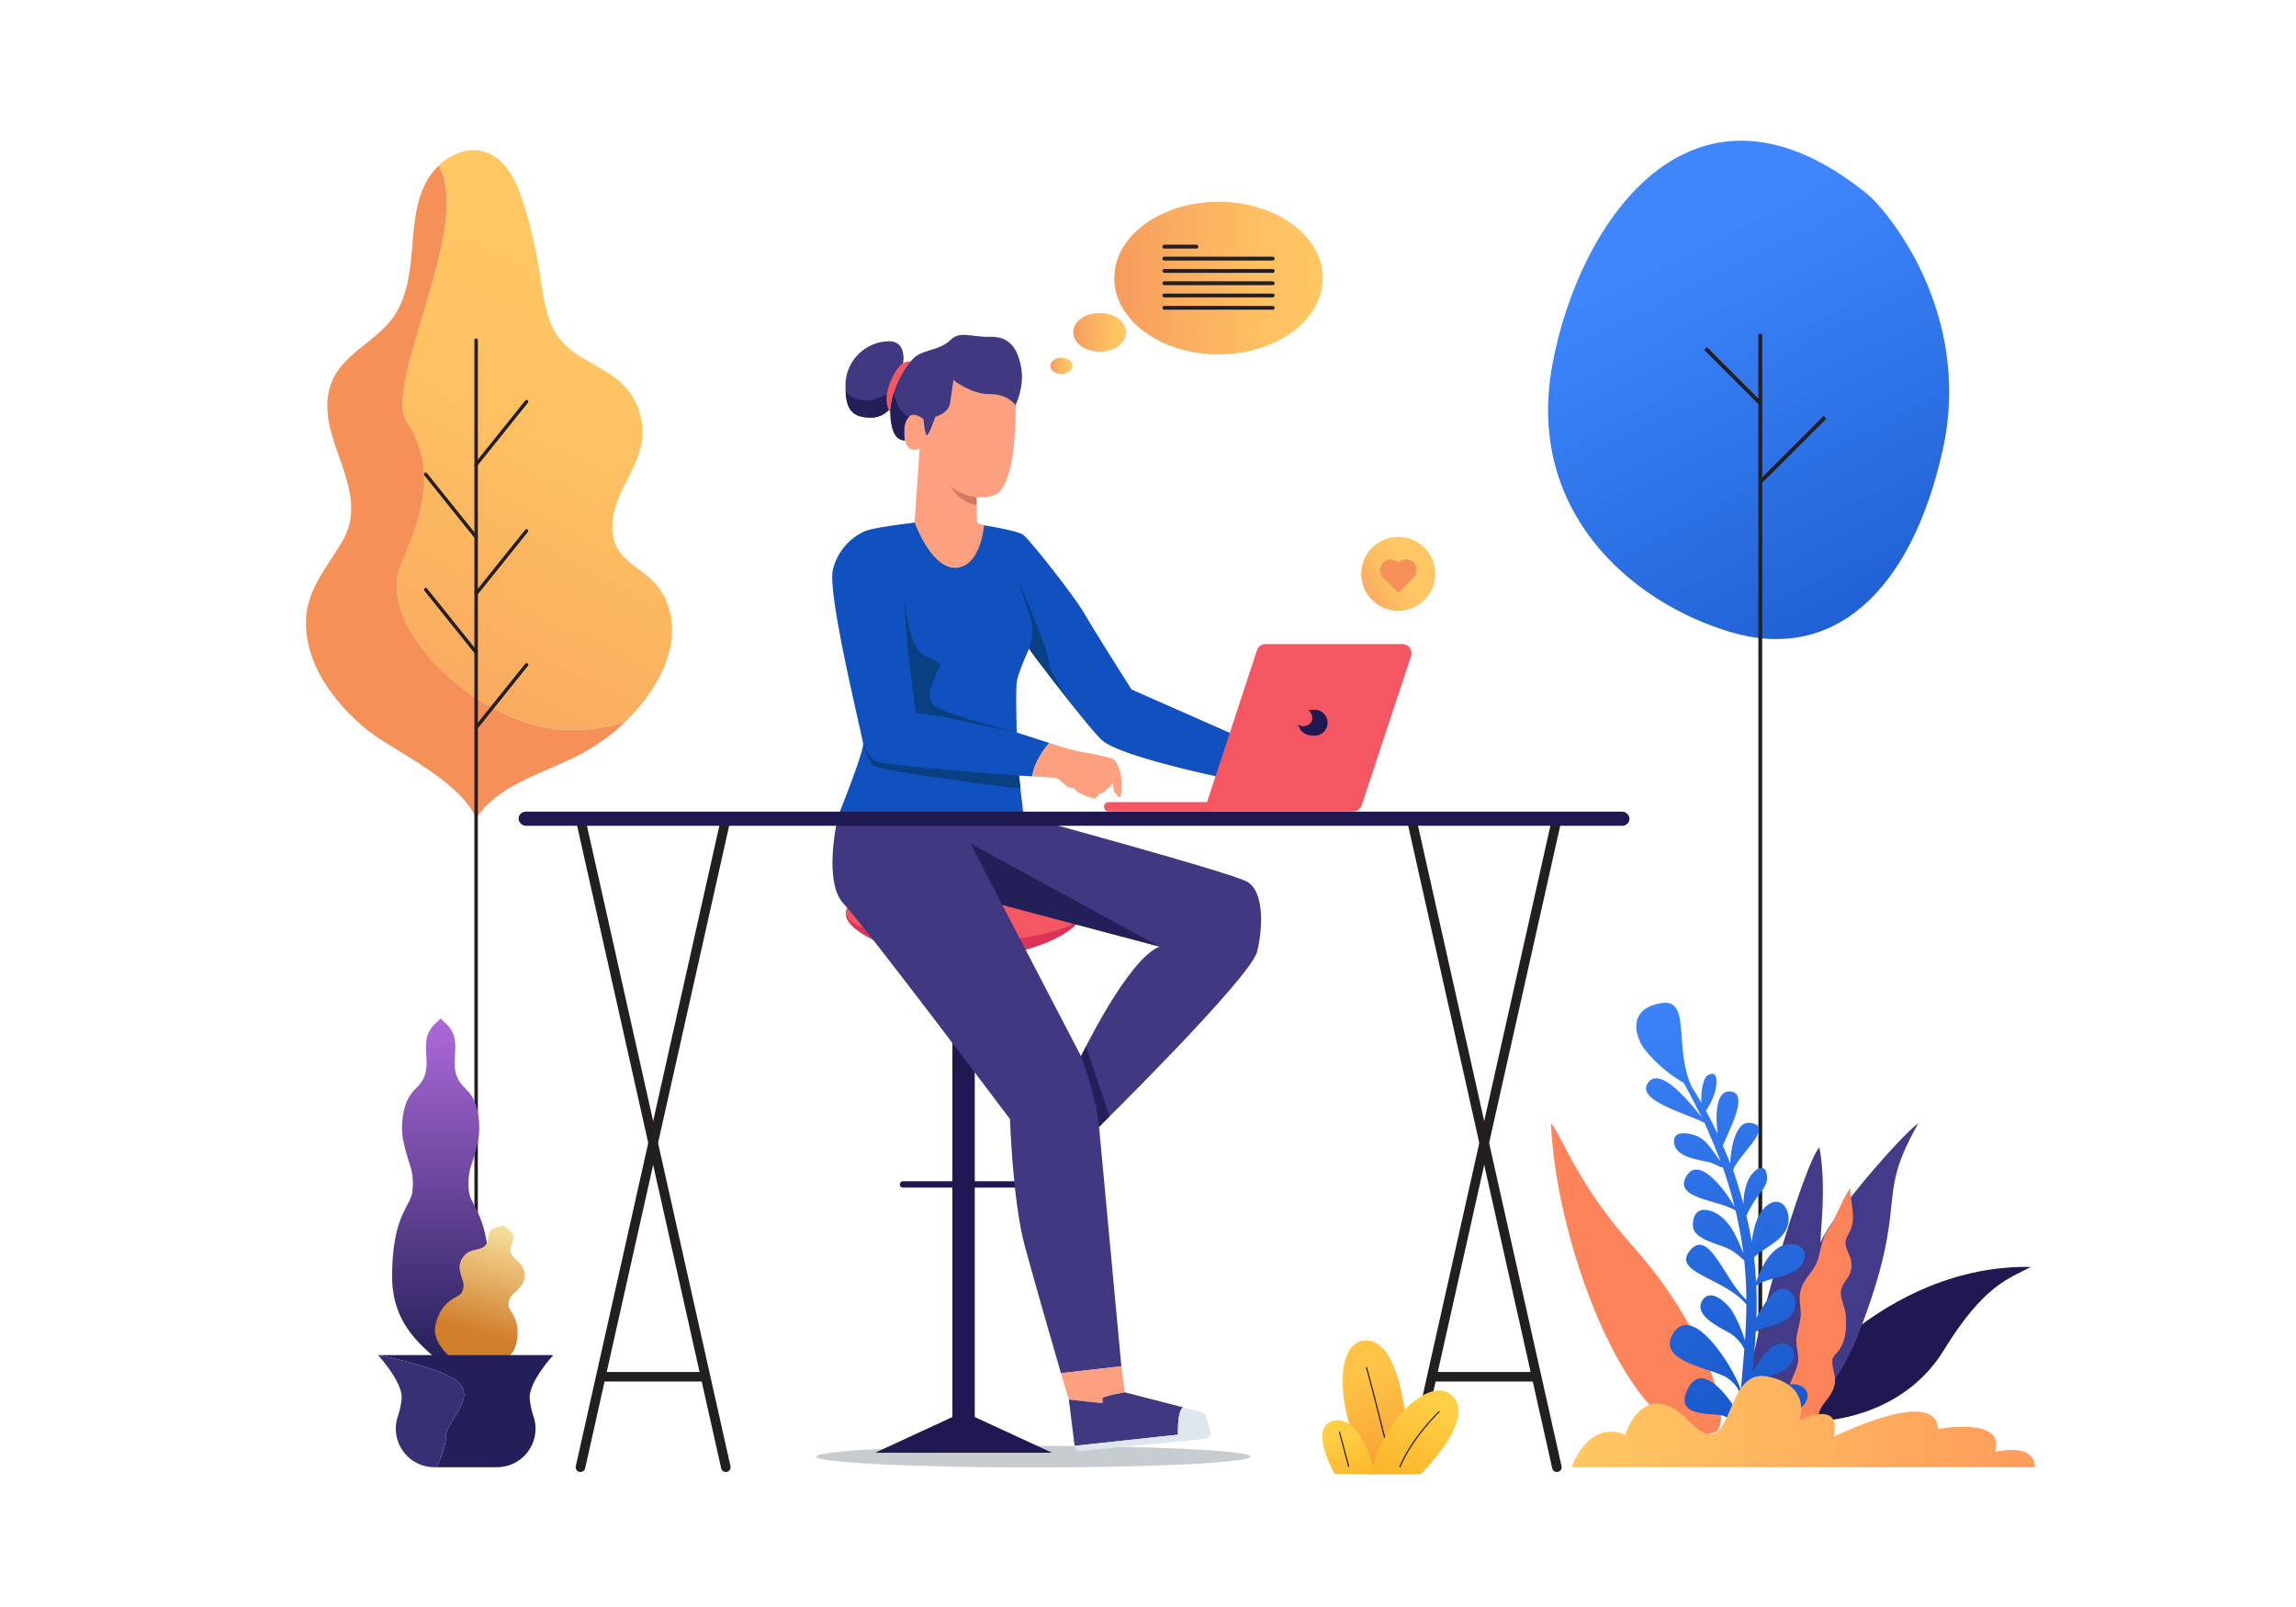 <svg xmlns="http://www.w3.org/2000/svg" xmlns:xlink="http://www.w3.org/1999/xlink" viewBox="0 0 720 504"><defs><style>.cls-1{fill:#fff;}.cls-2{fill:url(#linear-gradient);}.cls-3{fill:#f59059;}.cls-18,.cls-19,.cls-23,.cls-4,.cls-6{fill:none;stroke:#231f20;stroke-miterlimit:10;}.cls-18,.cls-23,.cls-4{stroke-linecap:round;}.cls-4{stroke-width:1.08px;}.cls-5{fill:url(#linear-gradient-2);}.cls-23,.cls-6{stroke-width:1.2px;}.cls-7{fill:#c7ccd1;}.cls-8{fill:#201851;}.cls-9{fill:#da3357;}.cls-10{fill:#f45662;}.cls-11{fill:#1150bf;}.cls-12{fill:#fca080;}.cls-13{fill:#094081;}.cls-14{fill:#d07a62;}.cls-15{fill:#403881;}.cls-16{fill:#232059;}.cls-17{fill:#e0e6ee;}.cls-18,.cls-19{stroke-width:3px;}.cls-20{fill:url(#linear-gradient-3);}.cls-21{fill:url(#linear-gradient-4);}.cls-22{fill:url(#linear-gradient-5);}.cls-24{fill:url(#linear-gradient-6);}.cls-25{fill:#fd835a;}.cls-26{fill:#413b89;}.cls-27{fill:url(#linear-gradient-7);}.cls-28{fill:url(#linear-gradient-8);}.cls-29{fill:url(#linear-gradient-9);}.cls-30{fill:url(#linear-gradient-10);}.cls-31{fill:url(#linear-gradient-11);}.cls-32{fill:url(#linear-gradient-12);}.cls-33{fill:#373075;}.cls-34{fill:url(#linear-gradient-13);}.cls-35{fill:#231f20;}.cls-36{fill:url(#linear-gradient-14);}.cls-37{fill:url(#linear-gradient-15);}</style><linearGradient id="linear-gradient" x1="238.27" y1="255.24" x2="154.54" y2="90.43" gradientTransform="matrix(-1, 0, 0, 1, 347.92, 0)" gradientUnits="userSpaceOnUse"><stop offset="0" stop-color="#f69a5e"/><stop offset="0.29" stop-color="#faac60"/><stop offset="0.71" stop-color="#fec062"/><stop offset="1" stop-color="#ffc763"/></linearGradient><linearGradient id="linear-gradient-2" x1="609.07" y1="242.66" x2="524.25" y2="76.12" gradientUnits="userSpaceOnUse"><stop offset="0" stop-color="#1252c3"/><stop offset="1" stop-color="#3f86fd"/></linearGradient><linearGradient id="linear-gradient-3" x1="349.43" y1="87.22" x2="414.82" y2="87.22" gradientTransform="matrix(1, 0, 0, 1, 0, 0)" xlink:href="#linear-gradient"/><linearGradient id="linear-gradient-4" x1="336.55" y1="104.23" x2="353.13" y2="104.23" gradientTransform="matrix(1, 0, 0, 1, 0, 0)" xlink:href="#linear-gradient"/><linearGradient id="linear-gradient-5" x1="329.35" y1="114.75" x2="336.29" y2="114.75" gradientTransform="matrix(1, 0, 0, 1, 0, 0)" xlink:href="#linear-gradient"/><linearGradient id="linear-gradient-6" x1="423.36" y1="188.54" x2="440.79" y2="178.68" gradientTransform="matrix(1, 0, 0, 1, 0, 0)" xlink:href="#linear-gradient"/><linearGradient id="linear-gradient-7" x1="-188.69" y1="467.03" x2="-153.15" y2="302.82" gradientTransform="matrix(-1, 0, 0, 1, 368.97, 0)" xlink:href="#linear-gradient-2"/><linearGradient id="linear-gradient-8" x1="-269.14" y1="445.85" x2="-123.86" y2="445.85" gradientTransform="matrix(-1, 0, 0, 1, 368.97, 0)" gradientUnits="userSpaceOnUse"><stop offset="0" stop-color="#ff9c5c"/><stop offset="1" stop-color="#ffc861"/></linearGradient><linearGradient id="linear-gradient-9" x1="130.61" y1="427.73" x2="130.61" y2="319.32" gradientUnits="userSpaceOnUse"><stop offset="0" stop-color="#232059"/><stop offset="1" stop-color="#ad69da"/></linearGradient><linearGradient id="linear-gradient-10" x1="145.73" y1="427.73" x2="145.73" y2="319.32" xlink:href="#linear-gradient-9"/><linearGradient id="linear-gradient-11" x1="154.77" y1="376.01" x2="143.21" y2="416.34" gradientUnits="userSpaceOnUse"><stop offset="0" stop-color="#fff5b7"/><stop offset="1" stop-color="#d17e2c"/></linearGradient><linearGradient id="linear-gradient-12" x1="166.66" y1="379.42" x2="155.09" y2="419.75" xlink:href="#linear-gradient-11"/><linearGradient id="linear-gradient-13" x1="-185.05" y1="461.86" x2="-176.18" y2="430.27" gradientTransform="matrix(-1, 0, 0, 1, 252, 0)" gradientUnits="userSpaceOnUse"><stop offset="0" stop-color="#f79f34"/><stop offset="1" stop-color="#ffc446"/></linearGradient><linearGradient id="linear-gradient-14" x1="-186.6" y1="462.92" x2="-197.56" y2="440.21" gradientTransform="matrix(-1, 0, 0, 1, 252, 0)" gradientUnits="userSpaceOnUse"><stop offset="0" stop-color="#fbb62c"/><stop offset="1" stop-color="#ffce44"/></linearGradient><linearGradient id="linear-gradient-15" x1="-172.93" y1="464.41" x2="-169.02" y2="449.79" xlink:href="#linear-gradient-14"/></defs><g id="Layer_2" data-name="Layer 2"><g id="Layer_1-2" data-name="Layer 1"><rect class="cls-1" width="720" height="504"/><g id="TREES"><g id="TREE"><g id="tree-2" data-name="tree"><path class="cls-2" d="M176.28,228.81c-27.34-1.75-58.88-32.65-50.57-51.77s10.22-31.77,1.81-44.69c-7.63-11.72,20.87-61.36,10-80.38,4.05-3.83,9.63-6,14.8-4.21,6.55,2.23,9.8,9.45,11.86,16.06a152.23,152.23,0,0,1,5.16,22.31c1.1,7.2,1.88,15,6.54,20.55,5.11,6.15,13.74,8.25,19.42,13.87a21.17,21.17,0,0,1,5.9,18.28c-1,5.8-4.32,10.87-6.7,16.24s-3.76,11.86-.83,17c2.57,4.49,7.78,6.71,11.38,10.42,4.61,4.74,6.33,11.81,5.5,18.37s-3.95,12.65-7.89,18a60.6,60.6,0,0,1-6.84,7.74A55.14,55.14,0,0,1,176.28,228.81Z"/><path class="cls-3" d="M149.31,256.56c-5.82-12.6-26.84-21.36-35-28.31-8.57-7.33-16.42-17.17-18.06-28.67-1.84-12.86,5.19-19.74,11.11-29.84,9.8-16.74-10-33.16-3.3-50,3.46-8.66,13.63-12.53,19.11-20.07,4.39-6,5.36-13.83,6-21.26s1.06-15.17,4.67-21.7A20,20,0,0,1,137.57,52c10.82,19-17.68,68.66-10,80.38,8.41,12.92,6.51,25.58-1.81,44.69s23.23,50,50.57,51.77a55.14,55.14,0,0,0,19.59-2.3,61.21,61.21,0,0,1-13.09,9.59C171.16,242.45,156.78,245.62,149.31,256.56Z"/></g><line class="cls-4" x1="149.31" y1="106.69" x2="149.31" y2="406.07"/><line class="cls-4" x1="149.31" y1="145.68" x2="165.12" y2="125.98"/><line class="cls-4" x1="149.31" y1="186.19" x2="165.12" y2="166.49"/><line class="cls-4" x1="149.31" y1="168.47" x2="133.5" y2="148.77"/><line class="cls-4" x1="149.31" y1="204.61" x2="133.5" y2="184.92"/><line class="cls-4" x1="149.31" y1="228.2" x2="165.12" y2="208.51"/></g><path class="cls-5" d="M585.92,61.17c4.61,3.78,33.18,35.9,23.23,80.26s-34.43,66.3-66.37,56.83-64.3-38.39-56-83.75S531.16,16.31,585.92,61.17Z"/><line class="cls-6" x1="552" y1="104.73" x2="552" y2="455.46"/><line class="cls-6" x1="552" y1="151.18" x2="572.32" y2="130.87"/><line class="cls-6" x1="552" y1="126.47" x2="534.83" y2="109.3"/></g><ellipse id="SHADOW" class="cls-7" cx="324.01" cy="456.84" rx="68.09" ry="3.4"/><g id="CHAIR"><rect class="cls-8" x="298.66" y="292.43" width="7.01" height="158.07"/><path class="cls-9" d="M339.11,286.74c0,5.41-17,13.85-37.41,13.85s-36.47-8.44-36.47-13.85,16.54-9.81,36.94-9.81S339.11,281.32,339.11,286.74Z"/><ellipse class="cls-10" cx="302.17" cy="286.16" rx="36.94" ry="9.24"/><polygon class="cls-8" points="302.17 442.8 274.46 455.61 329.88 455.61 302.17 442.8"/><path class="cls-8" d="M321.18,372.47h-38a1,1,0,0,1,0-2h38a1,1,0,1,1,0,2Z"/></g><g id="LADY"><g id="BODY"><path class="cls-11" d="M322.7,203.41s17.39,23.46,22.75,28.62,37.72,11.83,37.72,11.83l4.95-12.94-33.27-14.67s-11.15-17.53-14.66-23.59-17.43-23.56-19.35-24.95-13.62-3.18-13.62-3.18L288,163.77s-13.43,1.52-16.53,2.73a17.78,17.78,0,0,0-10.25,12c-2,7.28,9.17,52.18,9.44,54.74S262.8,256,262.8,256H321l-1.48-12.74,4.19.21c.77-5.56,5.35-10.46,5.35-10.46h0c-5.05-1.59-10.21-3.3-10.21-3.3s-.44-13.49.07-16.27S322.7,203.41,322.7,203.41Z"/><path class="cls-12" d="M323.75,243.5c3.16.17,7,.4,7.47.49.75.17,3,2.5,3.75,2.87a6.63,6.63,0,0,0,2.15.4c-.43,1.18,5.16,3.07,6,3.14s1.65-1.48,1.65-1.48a3.13,3.13,0,0,0,2.39-1.49c.95-.13,1.76-2.05,1.76-2.05s.23,1.61.33,2.39,1.49,2.33,2,2.26.47-5.6.3-6.68-1.21-5-2.9-5.52a102.53,102.53,0,0,0-10.21-2.13A95.27,95.27,0,0,1,329.1,233h0S324.52,237.94,323.75,243.5Z"/><path class="cls-13" d="M322.7,203.41s1.46-4.25,1.06-6.93-4.91-15.32-4.91-15.32,9.59,21.38,10,26.19S337.71,223,337.71,223,323.63,205.23,322.7,203.41Z"/><path class="cls-13" d="M270.62,233.24s1.62,4.48,4.21,5.63,44.73,4.42,44.73,4.42l.47,4.05s-44.56-5.3-46.43-7.42S270.62,233.24,270.62,233.24Z"/><path class="cls-13" d="M283.49,187.47s.88,13.82,1.29,17.39,2.35,17.6,2.35,18.74c0,0,9.91,1.21,12.95,2.09s18.81,4.05,18.81,4.05-23.8-5.87-26.5-9,2.09-10.62,2.5-12.1-5.8-1.95-7.89-6S283.49,187.47,283.49,187.47Z"/></g><g id="HEAD"><path class="cls-12" d="M318.4,123.14s-9.3-5-18.61-6.56-10.14,14.87-10.14,14.87c-3.35-3.28-6.71-1.6-6.1,5s4.81,4.2,4.81,4.2,0,.13,0,.37l-1.56,22.77s5.21,14.7,13,14.3,8.8-13.38,8.8-13.38-1.74-.2-2.06-.81-.28-5.3-.25-8a13.6,13.6,0,0,0,5-.39C319.85,153.11,318.4,123.14,318.4,123.14Z"/><path class="cls-14" d="M306.22,156s-5.81-.88-8.29-3.79a12,12,0,0,0,8.29,6.26Z"/><path class="cls-15" d="M283.07,114.85s2-8.47-5.12-7.78a13.84,13.84,0,0,0-12.8,14.5c.15,5.4,1,8.91,6.78,9.37S281.77,128,283.07,114.85Z"/><path class="cls-16" d="M271.93,130.94c4.64.36,8.15-1.78,10-9.36a11.72,11.72,0,0,0-1.83.93c-9.21,5.6-13.44,2.11-14.94.09C265.43,127.41,266.52,130.51,271.93,130.94Z"/><path class="cls-10" d="M285.45,113.49s-2.88-1.35-6,5.7-.18,10.34-.18,10.34Z"/><path class="cls-15" d="M289.62,131.55s.38,5,1.07,4.91,2.63-5.77,2.63-5.77,4.12-1,4.61-4.23,1.05-7.27,1.05-7.27,5.44,4.46,11.33,4.41,8.15,3.49,8.15,3.49,2.83-5.67,1.8-11.61-3.49-10-9.67-9.84-9.49-2.06-12.66,1.09-8.44,2.86-11.3,5.49-9.78,13.38-6.58,22.76c1.15,3.37,3.71,3.14,3.71,3.14s-1.1-5.55,1.5-7.6C287,129.12,289.62,131.55,289.62,131.55Z"/><path class="cls-16" d="M280.05,135c1.15,3.37,3.71,3.14,3.71,3.14s-1-5.19,1.27-7.38c-4-2.09-4.68-7.31-4.71-7.54A19,19,0,0,0,280.05,135Z"/></g><g id="LEGS"><path class="cls-15" d="M394.26,298.37c1.89-8.09,2.05-18.91-3.2-21.85S321,256,321,256H262.8s-4.92,20.43,1.75,27.44S316.73,351,316.73,351s.81,25.68,4.65,39.84,11.33,39.84,11.33,39.84l18.94-2.15-7-75.1S392.37,306.46,394.26,298.37ZM339,331.26,314.3,283.8l49.33,13.08C353.62,300.79,339,331.26,339,331.26Z"/><polygon class="cls-16" points="314.3 283.8 304.39 264.59 363.63 296.88 314.3 283.8"/><path class="cls-16" d="M339,331.26s4.74,12.28,5.66,22.12l3.29-3.26-7.39-22Z"/><path class="cls-12" d="M345.75,438.56c0-.61,7-1.9,7-1.9l-1.11-8.18-18.94,2.15,2.49,8.3s10,1.14,10.42,1.11S345.72,439.16,345.75,438.56Z"/><path class="cls-15" d="M371,441.38l-18.27-4.72s-7,1.29-7,1.9.27,1.45-.13,1.48-10.42-1.11-10.42-1.11l1.8,14.52,32.42-3.5S369.1,442.56,371,441.38Z"/><path class="cls-17" d="M338.82,455.09,378,451.25a1.77,1.77,0,0,0,1.57-2.12c-.48-2.3-1.41-5.9-2.54-6.19l-6-1.56c-1.93,1.18-1.61,8.57-1.61,8.57L337,453.45l0,.21A1.65,1.65,0,0,0,338.82,455.09Z"/></g></g><g id="TABLE"><line class="cls-18" x1="182.03" y1="256.78" x2="227.61" y2="460.16"/><line class="cls-18" x1="227.61" y1="256.78" x2="182.03" y2="460.16"/><line class="cls-19" x1="188.39" y1="431.79" x2="221.43" y2="431.79"/><line class="cls-18" x1="442.64" y1="256.78" x2="488.22" y2="460.16"/><line class="cls-18" x1="488.22" y1="256.78" x2="442.64" y2="460.16"/><line class="cls-19" x1="449" y1="431.79" x2="482.04" y2="431.79"/><rect class="cls-8" x="162.62" y="254.56" width="348.37" height="4.43" rx="2.22"/></g><g id="LAPTOP"><rect class="cls-10" x="346.21" y="251.56" width="34.84" height="2.97" rx="1.48"/><path class="cls-10" d="M424.28,254.53H377.54L394.15,204a2.86,2.86,0,0,1,2.72-2h42.91a2.86,2.86,0,0,1,2.71,3.76L427,252.57A2.86,2.86,0,0,1,424.28,254.53Z"/><path class="cls-8" d="M411.53,222.58a5.18,5.18,0,0,0-1.26.17,2.9,2.9,0,0,1,.92,3.7,3,3,0,0,1-4.1.83l0,0a4.4,4.4,0,0,0,4.47,3.37,4.06,4.06,0,1,0,0-8Z"/></g><ellipse class="cls-20" cx="382.12" cy="87.22" rx="32.7" ry="23.93"/><ellipse class="cls-21" cx="344.84" cy="104.23" rx="8.29" ry="6.07"/><ellipse class="cls-22" cx="332.82" cy="114.75" rx="3.47" ry="2.54"/><line class="cls-23" x1="365.13" y1="81.11" x2="399.11" y2="81.11"/><line class="cls-23" x1="365.13" y1="84.97" x2="399.11" y2="84.97"/><line class="cls-23" x1="365.13" y1="88.83" x2="399.11" y2="88.83"/><line class="cls-23" x1="365.13" y1="92.68" x2="399.11" y2="92.68"/><line class="cls-23" x1="365.13" y1="96.54" x2="399.11" y2="96.54"/><line class="cls-23" x1="365.13" y1="77.35" x2="375.18" y2="77.35"/><circle class="cls-24" cx="438.48" cy="179.98" r="11.6"/><path class="cls-3" d="M443.26,176.41a3.37,3.37,0,0,0-4.77,0h0a3.37,3.37,0,0,0-4.77,4.76l4.77,4.78,4.77-4.77h0A3.37,3.37,0,0,0,443.26,176.41Z"/><g id="PLANTS"><g id="plant"><path class="cls-25" d="M486.36,352.17c1.58,40.16,26.85,104.62,51.23,97.07,6.42-2-1.83-31.91-25.41-58.24C495.11,371.93,490.64,358,486.36,352.17Z"/><path class="cls-8" d="M558.36,444.22c-.15,2.53,34.92,5.75,51.18-20.74,12.66-20.63,20.53-22.48,27.32-26.14C590.73,396.5,558.75,437.59,558.36,444.22Z"/><path class="cls-26" d="M570.91,389.71c-.23-2.15,2-17.67-.38-29.85-4.8,4.7-22.61,65.37-22,75.22.2,3.63-1.93,13.63,5.68,15.43,8,1.91,22.84-17.47,28.09-30.84,17.34-44.18,4.86-42.31,19.33-67.45C595.83,356.4,573.93,381.8,570.91,389.71Z"/><path class="cls-25" d="M580.17,372.61c-2.91,4.22-4.24,9.22-7.09,13.36-2.3,3.33-2.07,7.53-3.7,10.73-1.76,3.45-4.83,5.22-5,10.06-.09,2.25.48,4.13.28,6.18-.26,2.54-1.32,4.9-1.35,7.61,0,1.9.56,3.72.61,5.53.14,5.08-7.93,13.41-1.46,18-.35,4.29.43,5.82,2.64,5.88,4.73.14,4.56-4.68,5.48-7.33,1.07-3.06,4.54-5.06,4.87-9.26.17-2.17-1.08-4.72-.85-6.69.18-1.48,1.55-2.3,2.34-3.54,2-3.21,2.1-6.93,1.89-10.59-.13-2.16-1.82-5.58-1.56-7.52.51-3.71,4.3-4.66,3.14-10-.35-1.63-1.74-3.59-1.7-5.25s1.14-2.78,1.7-4.3C582,381.3,580.23,376.92,580.17,372.61Z"/><path class="cls-27" d="M562.19,434.11c-4.52-.18-10.23,4.09-13.24,8.81.06-3,.21-5.93.42-8.91,3.21-2.94,8.68-2.08,11.88-5.88,3.36-4,0-8.48-4.77-6.07-2.32,1.16-5,5.05-6.83,8.26.17-2.11.4-5,.57-7.16.15-1.84.27-3.67.37-5.5,3.67-2.29,11.52-2.12,12.35-8.18.58-4.25-3.64-7.19-7-3.73a31.1,31.1,0,0,0-5.13,7.66q.15-5.12-.06-10.19c4-3.16,13.23-2.25,15-8.19,1.46-4.85-4.71-6-8.23-3.59s-5.21,6.6-6.84,10.49c-.14-2.52-.35-5-.65-7.55,3-3.09,9.36-5.18,10.61-10.2s-2.7-10.26-7.4-5.26c-2.46,2.63-3.44,6.71-3.91,10.64q-.69-4.15-1.67-8.25a33.93,33.93,0,0,1,3-5.35c1.51-2.16,3.72-4.25,3.47-7-.42-4.76-4.08-2.32-5.73.79a18.17,18.17,0,0,0-1.66,7.86c-.83-3-2.2-7.64-3.25-10.6,1.6-4.87,13.68-14.25,5-14.85-4.14-.29-5.79,7.86-5.9,12.74-.63-1.61-2.2-5.32-2.31-5.58,1.43-4,8.47-16.28,2.49-17-4.74-.53-4.7,7.39-4.31,11.29,0,.49.08,1.21.14,2-1.13-2.42-2.34-4.85-3.64-7.25a22.55,22.55,0,0,0,2.71-5.5c.45-1.46,1.81-7.8-2.14-5.6-1.51.84-2.16,5.37-2,8.58q-1.44-2.5-3-4.92c-5.77-12.29-.08-27.83-9.51-26.33-11.17,1.79-8,11-5.32,14.45A43.75,43.75,0,0,0,528,339.61c1.06,1.79,5.1,9.71,5.6,10.74-4.44-5.51-13.39-16.37-17-10.42-3.23,5.28,12.47,9.37,17.88,12.2,1.48,3.12,4.75,11.16,5.06,12-2-2.29-3.71-5.74-6.43-7.33-2.41-1.41-8.1-2.59-8.15,1-.08,5.1,7.28,5.76,10.9,6.68,2.59.67,3.66,1.84,4.39,1.63q2.16,6.13,3.73,12.47c-2.76-5.06-10.88-15.92-14.87-10.09-5.13,7.51,10,7.72,15.15,11.23a132.75,132.75,0,0,1,2.43,13.08l0,.15c-1.77-4-3.15-8.09-6.7-11.17-3.22-2.79-9.06-4.22-9.13,2.39-.06,4.81,8.39,5.73,12.25,8.07,1.71,1,2.95,2.39,3.85,3a122.13,122.13,0,0,1,.67,12.39c-6.77-5.92-11.8-23-17.83-15.24-5.31,6.83,10.91,8.37,17.83,16.69,0,3.77-.18,7.55-.43,11.35a42.75,42.75,0,0,0-3.73-8.76c-1.07-2.12-6.93-8.36-9.69-3.73s5.75,8.47,8.3,9.95a12.35,12.35,0,0,1,4.92,5.21c0,.69-.83,9.33-1.07,13-1.66-6.27-15.88-29.47-21.78-16.86-3.79,8.08,13.73,10.09,17.65,13,2.67,2,3.58,3.69,4,5.48-.12,2.11-.2,4.22-.22,6.32-3.34-5.87-11.68-17.18-16.14-8.75-5.28,10,8.86,7.43,11.48,8.94,2.28,1.32,4.87,2.17,4.78,5.38a61,61,0,0,0,.84,7.39c.31,1.74,3.08,1.15,2.89-.6a97.69,97.69,0,0,1-.53-10.24c4.05-2.37,13-2.33,15.71-4.52C568.42,438.49,567.16,434.31,562.19,434.11Z"/><path class="cls-28" d="M492.83,460.16s5.07-15,16.79-10.16c0,0,5.87-19,20.26-4.13s10-17,24.32-14.16,10.07,13.79,10.07,13.79,13.66-7,10.69,5.14c0,0,32.23-16.07,32.76-2.47,0,0,21.59-4,17.86,7.19,0,0,12.53-3.19,12.53,4.8Z"/></g><g id="plant-2" data-name="plant"><path class="cls-29" d="M133.84,325.58c-.67,3.16.31,6.92-.25,10.17-.69,4.07-3.27,5.23-5,7.8-2.07,3-3,8.73-2.26,13.58a69.86,69.86,0,0,0,2.26,8.29,19.44,19.44,0,0,1,.61,9c-1,4.32-6.23,7.68-6.23,26,0,16.72,11.94,23.22,15.32,27.32V319.32l-1.53,1.49A8.77,8.77,0,0,0,133.84,325.58Z"/><path class="cls-30" d="M147.78,365.42a69.85,69.85,0,0,0,2.25-8.29c.76-4.85-.18-10.54-2.26-13.58-1.74-2.57-4.33-3.73-5-7.8-.55-3.25.43-7-.24-10.17a8.83,8.83,0,0,0-2.91-4.77l-1.53-1.49V427.73c3.39-4.1,15.32-10.6,15.32-27.32,0-18.31-5.25-21.67-6.23-26A19.31,19.31,0,0,1,147.78,365.42Z"/><path class="cls-31" d="M153.8,386c-.9,1.19-.5,3-1.32,4.23-1,1.57-3.28,1.51-5,2.21a5.56,5.56,0,0,0-3.37,5.24,20.6,20.6,0,0,0,1,4,4.57,4.57,0,0,1-.47,3.93c-1.29,1.61-6,1.89-8,9.61-1.84,7.05,7.34,12.37,9.69,14.82l11.9-45.7-1.43.29A4.74,4.74,0,0,0,153.8,386Z"/><path class="cls-32" d="M160.07,392.2c-.1-1.49,1.12-2.86.91-4.34a4.65,4.65,0,0,0-1.88-2.64l-1.1-1L146.09,430c3.26-1,13.86-1.16,15.69-8.21,2-7.72-2-10.27-2.31-12.3a4.6,4.6,0,0,1,1.5-3.67,20.15,20.15,0,0,0,2.78-3,5.55,5.55,0,0,0-.38-6.22C162.21,395.11,160.2,394.07,160.07,392.2Z"/><path class="cls-33" d="M144.65,434.53c-3.55-5.33-26.12-9.54-26.12-9.54s7.44,8,7.44,13.34a23.75,23.75,0,0,1-1.28,6.08,12.1,12.1,0,0,0,11.51,15.75h.7c1.45-3.08,2.86-6.71,2.86-9.2C139.76,445.8,148.21,439.87,144.65,434.53Z"/><path class="cls-16" d="M167.37,444.41a23.66,23.66,0,0,1-1.27-6.08c0-5.37,7.44-13.34,7.44-13.34h-55s22.57,4.21,26.12,9.54-4.89,11.27-4.89,16.43c0,2.49-1.41,6.12-2.86,9.2h19A12.1,12.1,0,0,0,167.37,444.41Z"/></g><g id="plant_3" data-name="plant 3"><path class="cls-34" d="M441.71,454.75s-.9-31.82-11.86-34.17-12.53,19.84,0,41.77Z"/><path class="cls-35" d="M436.05,458.56a.17.17,0,0,1-.18-.14c-5.23-21.47-7.48-29.36-7.5-29.44a.18.18,0,0,1,.12-.23.19.19,0,0,1,.23.13c0,.08,2.27,8,7.51,29.45a.19.19,0,0,1-.14.23Z"/><path class="cls-36" d="M445.51,462.35s16.71-16.19,10.44-24-21.92,5.74-26.1,24Z"/><path class="cls-35" d="M439,460.18h-.08a.18.18,0,0,1-.09-.25c4.14-9.58,12.23-17.21,12.31-17.29a.19.19,0,0,1,.26,0,.18.18,0,0,1,0,.26c-.08.08-8.11,7.66-12.22,17.17A.18.18,0,0,1,439,460.18Z"/><path class="cls-37" d="M431.37,462.35s-4.26-18.41-12.88-16.84,0,16.71,0,16.71Z"/><path class="cls-35" d="M422.93,460.05a.18.18,0,0,1-.18-.13l-2.87-10.71A.17.17,0,0,1,420,449a.19.19,0,0,1,.23.13l2.87,10.7a.19.19,0,0,1-.13.23Z"/></g></g></g></g></svg>